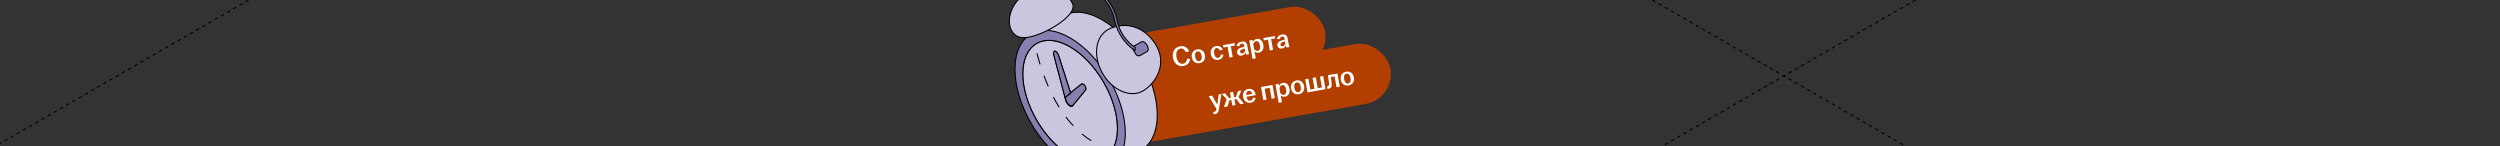 <?xml version="1.0" encoding="UTF-8"?> <svg xmlns="http://www.w3.org/2000/svg" width="1400" height="82" viewBox="0 0 1400 82" fill="none"><rect x="0" y="0" width="1400" height="82" fill="#333333" stroke="none"/><g clip-path="url(#clip0_7980_9793)"><path d="M378 -315.957L1619.63 400.812" stroke="black" stroke-width="0.6" stroke-linejoin="round" stroke-dasharray="2 2"></path><path d="M1620 -315.957L378.374 400.812" stroke="black" stroke-width="0.6" stroke-linejoin="round" stroke-dasharray="2 2"></path><path d="M703.898 -325.965L-537.727 390.804" stroke="black" stroke-width="0.6" stroke-linejoin="round" stroke-dasharray="2 2"></path><rect x="625" y="48.305" width="153" height="34" rx="17" transform="rotate(-10 625 48.305)" fill="#B23F00"></rect><path d="M680.408 63.896C680.141 63.943 679.817 63.951 679.601 63.924L679.373 62.632C679.539 62.652 679.784 62.657 680.005 62.618C680.698 62.496 681.005 62.117 681.155 61.311L681.225 60.974L676.903 53.872L678.809 53.536L681.7 58.599L682.418 52.9L683.946 52.63L682.552 61.308C682.285 62.931 681.685 63.671 680.408 63.896ZM685.421 59.99L686.921 55.501L684.181 52.589L686.025 52.264L688.268 54.939L689.339 54.75L688.814 51.772L690.547 51.466L691.072 54.444L692.144 54.255L693.336 50.975L695.18 50.65L693.604 54.339L696.562 58.026L694.56 58.379L692.358 55.469L691.286 55.658L691.85 58.856L690.117 59.162L689.553 55.963L688.481 56.152L687.423 59.637L685.421 59.99ZM700.421 57.508C698.294 57.883 696.533 56.65 696.119 54.302C695.705 51.954 696.936 50.178 699.047 49.805C701.048 49.452 702.676 50.579 703.049 52.69C703.093 52.942 703.111 53.134 703.123 53.294L698.002 54.197C698.326 55.667 699.058 56.594 700.224 56.389C701.185 56.219 701.576 55.484 701.684 54.718L703.169 54.846C702.957 56.134 702.044 57.221 700.421 57.508ZM697.88 53.228L701.22 52.639C700.992 51.623 700.339 50.682 699.252 50.874C698.212 51.057 697.807 51.99 697.88 53.228ZM707.474 56.102L706.171 48.712L712.6 47.578L713.903 54.968L712.106 55.285L711.034 49.203L708.198 49.703L709.27 55.785L707.474 56.102ZM716.079 57.574L714.265 47.284L716.029 46.973L716.235 48.139C716.567 47.35 717.281 46.606 718.478 46.395C720.117 46.106 721.674 47.196 722.118 49.718C722.563 52.239 721.344 53.802 719.658 54.099C718.602 54.285 717.715 53.955 717.197 53.412L717.875 57.257L716.079 57.574ZM716.95 52.01C717.328 52.772 718.108 53.235 718.959 53.085C720.078 52.888 720.557 51.829 720.243 50.048C719.927 48.252 719.141 47.481 718.069 47.67C717.25 47.814 716.646 48.538 716.483 49.363L716.95 52.01ZM727.32 52.765C725.193 53.14 723.385 51.915 722.971 49.567C722.554 47.204 723.834 45.434 725.961 45.059C728.089 44.684 729.912 45.906 730.329 48.27C730.743 50.617 729.447 52.389 727.32 52.765ZM724.846 49.237C725.124 50.812 725.878 51.865 727.123 51.646C728.383 51.424 728.716 50.179 728.438 48.603C728.161 47.028 727.422 45.972 726.161 46.194C724.917 46.413 724.568 47.661 724.846 49.237ZM732.202 51.741L730.899 44.351L732.695 44.035L733.77 50.133L736.118 49.719L735.043 43.621L736.855 43.301L737.93 49.399L740.278 48.985L739.203 42.887L740.999 42.57L742.302 49.96L732.202 51.741ZM743.934 49.721C743.745 49.755 743.569 49.77 743.374 49.771L743.133 48.4C743.23 48.4 743.325 48.383 743.451 48.361C744.034 48.258 744.366 47.744 744.229 46.323C744.113 45.206 743.907 43.764 743.647 42.103L748.957 41.167L750.26 48.557L748.448 48.877L747.376 42.794L745.249 43.17C745.413 44.197 745.588 45.368 745.697 46.356C745.939 48.377 745.542 49.438 743.934 49.721ZM755.187 47.851C753.06 48.226 751.252 47.001 750.838 44.654C750.421 42.29 751.701 40.521 753.828 40.146C755.956 39.771 757.779 40.992 758.196 43.356C758.61 45.704 757.314 47.476 755.187 47.851ZM752.713 44.323C752.991 45.899 753.745 46.952 754.99 46.732C756.25 46.51 756.583 45.265 756.305 43.69C756.028 42.114 755.289 41.058 754.028 41.28C752.784 41.5 752.435 42.747 752.713 44.323Z" fill="white"></path><rect x="614" y="23.053" width="127" height="34" rx="17" transform="rotate(-10 614 23.053)" fill="#B23F00"></rect><path d="M662.708 36.965C659.903 37.46 657.493 35.773 656.885 32.322C656.274 28.855 657.942 26.433 660.794 25.93C663.252 25.496 665.165 26.67 665.917 28.812L663.994 29.151C663.464 27.896 662.485 26.948 661.019 27.206C659.192 27.528 658.376 29.443 658.823 31.98C659.268 34.501 660.702 36.003 662.514 35.683C663.98 35.425 664.623 34.19 664.76 32.85L666.477 33.002C666.249 35.025 665.056 36.551 662.708 36.965ZM671.769 35.367C669.642 35.742 667.834 34.518 667.42 32.17C667.003 29.806 668.284 28.037 670.411 27.662C672.538 27.287 674.362 28.509 674.779 30.872C675.193 33.22 673.897 34.992 671.769 35.367ZM669.295 31.839C669.573 33.415 670.327 34.468 671.572 34.249C672.833 34.026 673.166 32.782 672.888 31.206C672.61 29.63 671.871 28.574 670.611 28.797C669.366 29.016 669.017 30.264 669.295 31.839ZM682.355 33.501C680.227 33.876 678.482 32.64 678.068 30.293C677.654 27.945 678.869 26.171 680.996 25.796C682.824 25.474 684.239 26.312 684.733 27.915L683.015 28.218C682.689 27.382 682.11 26.769 681.227 26.925C679.983 27.144 679.663 28.37 679.941 29.946C680.221 31.538 680.944 32.596 682.189 32.377C683.134 32.21 683.542 31.391 683.634 30.53L685.15 30.652C684.954 32.117 684.009 33.209 682.355 33.501ZM688.509 32.253L687.442 26.203L685.141 26.608L684.905 25.269L691.318 24.138L691.554 25.477L689.254 25.883L690.321 31.934L688.509 32.253ZM695.33 31.148C694.022 31.379 693.014 30.728 692.794 29.483C692.528 27.97 693.577 27.103 695.198 26.622C695.799 26.435 696.392 26.298 696.846 26.202L696.727 25.524C696.574 24.657 696.089 24.304 695.333 24.438C694.592 24.568 694.164 25.18 694.031 25.902L692.486 25.801C692.718 24.444 693.736 23.582 695.217 23.321C696.872 23.029 698.158 23.598 698.452 25.268L698.955 28.12C699.094 28.908 699.312 29.682 699.489 30.317L697.834 30.609C697.726 30.271 697.582 29.825 697.503 29.465C697.163 30.207 696.417 30.956 695.33 31.148ZM694.479 29.088C694.593 29.734 695.083 30.022 695.713 29.911C696.438 29.783 697.003 29.212 697.254 28.518L697.016 27.163C696.577 27.256 696.144 27.381 695.67 27.546C694.797 27.846 694.354 28.379 694.479 29.088ZM701.429 32.965L699.614 22.675L701.379 22.364L701.585 23.53C701.917 22.741 702.63 21.997 703.828 21.786C705.467 21.497 707.024 22.587 707.468 25.108C707.913 27.63 706.694 29.193 705.008 29.49C703.952 29.677 703.065 29.345 702.547 28.803L703.225 32.648L701.429 32.965ZM702.3 27.401C702.678 28.163 703.458 28.626 704.309 28.476C705.428 28.279 705.907 27.22 705.593 25.439C705.276 23.643 704.49 22.872 703.419 23.061C702.6 23.205 701.996 23.929 701.833 24.754L702.3 27.401ZM711.098 28.27L710.031 22.22L707.73 22.625L707.494 21.286L713.907 20.155L714.143 21.494L711.843 21.9L712.91 27.951L711.098 28.27ZM717.919 27.165C716.611 27.395 715.603 26.745 715.383 25.5C715.117 23.987 716.166 23.12 717.787 22.639C718.388 22.452 718.981 22.315 719.435 22.218L719.316 21.541C719.163 20.674 718.678 20.321 717.922 20.454C717.181 20.585 716.753 21.197 716.62 21.919L715.075 21.817C715.307 20.461 716.325 19.599 717.806 19.338C719.461 19.046 720.747 19.615 721.041 21.285L721.544 24.137C721.683 24.925 721.901 25.699 722.078 26.334L720.423 26.626C720.315 26.288 720.171 25.842 720.092 25.482C719.752 26.224 719.006 26.973 717.919 27.165ZM717.068 25.105C717.182 25.751 717.672 26.039 718.302 25.928C719.027 25.8 719.592 25.229 719.844 24.535L719.605 23.18C719.166 23.273 718.733 23.398 718.259 23.563C717.386 23.863 716.943 24.396 717.068 25.105Z" fill="white"></path><path d="M619.481 95.097L576.305 19.897L595.316 8.926L636.766 85.124L619.481 95.097Z" fill="#CBC6E0" stroke="black" stroke-width="0.6" stroke-miterlimit="10" stroke-linecap="round" stroke-linejoin="round"></path><path d="M589.533 14.718C594.609 6.041 605.086 4.104 617.168 11.078V11.07C634.198 20.901 648.055 44.786 648.055 64.321C648.055 75.662 643.387 83.085 636.138 85.394" fill="#CBC6E0"></path><path d="M589.533 14.718C594.609 6.041 605.086 4.104 617.168 11.078V11.07C634.198 20.901 648.055 44.786 648.055 64.321C648.055 75.662 643.387 83.085 636.138 85.394" stroke="black" stroke-width="0.6" stroke-miterlimit="10" stroke-linecap="round" stroke-linejoin="round"></path><path d="M596.771 55.944L596.809 56.071C596.831 56.169 596.869 56.266 596.914 56.364C596.981 56.551 597.064 56.761 597.176 56.964C597.296 57.233 597.461 57.503 597.649 57.781C598.654 59.198 599.952 59.911 600.605 59.281L607.747 50.589C608.955 49.292 606.682 46.097 605.406 47.275L599.532 52.044L593.02 31.707C591.835 27.822 589.239 27.515 590.327 31.399L596.576 55.156L596.771 55.944ZM625.805 71.969C625.805 88.752 613.906 95.539 599.284 87.095C584.655 78.651 572.749 58.126 572.749 41.343C572.749 24.56 584.655 17.773 599.284 26.217C613.906 34.654 625.805 55.179 625.805 71.962V71.969Z" fill="#CBC6E0" stroke="black" stroke-width="0.6" stroke-miterlimit="10" stroke-linecap="round" stroke-linejoin="round"></path><path d="M599.277 21.23C616.307 31.062 630.164 54.946 630.164 74.481C630.164 94.016 616.315 101.928 599.277 92.097C582.232 82.258 568.384 58.366 568.384 38.831C568.384 19.296 582.232 11.399 599.277 21.238V21.23ZM573.825 33.35C573.12 35.677 572.742 38.351 572.742 41.343C572.742 58.133 584.648 78.651 599.277 87.095V87.087C613.899 95.524 625.798 88.745 625.798 71.962C625.798 55.179 613.899 34.654 599.277 26.217C587.255 19.278 577.072 22.62 573.825 33.35Z" fill="#887FB0" stroke="black" stroke-width="0.6" stroke-miterlimit="10" stroke-linecap="round" stroke-linejoin="round"></path><path d="M600.999 56.679C601.412 58.066 600.954 59.566 599.792 59.439C598.869 59.326 597.773 58.134 597.158 56.956C597.053 56.761 596.971 56.551 596.896 56.357C596.851 56.222 596.813 56.094 596.776 55.959L596.736 55.875L596.631 55.291L596.663 55.232C596.626 54.737 596.723 54.347 596.948 54.122L599.514 52.037L600.165 54.085L601.007 56.679H600.999Z" fill="#887FB0" stroke="black" stroke-width="0.6" stroke-miterlimit="10" stroke-linecap="round" stroke-linejoin="round"></path><path d="M601.034 58.722L600.58 59.274H600.588C599.935 59.904 598.637 59.191 597.632 57.774C597.444 57.504 597.279 57.234 597.159 56.956C597.774 58.141 598.87 59.326 599.793 59.439C600.948 59.566 601.413 58.066 601 56.679L599.547 52.16" fill="#887FB0"></path><path d="M601.034 58.722L600.58 59.274H600.588C599.935 59.904 598.637 59.191 597.632 57.774C597.444 57.504 597.279 57.234 597.159 56.956C597.774 58.141 598.87 59.326 599.793 59.439C600.948 59.566 601.413 58.066 601 56.679L599.547 52.16" stroke="black" stroke-width="0.6" stroke-miterlimit="10" stroke-linecap="round" stroke-linejoin="round"></path><path d="M599.188 52.27L599.617 51.929L605.387 47.268C606.662 46.09 608.935 49.285 607.727 50.582L600.645 59.205" fill="#887FB0"></path><path d="M599.188 52.27L599.617 51.929L605.387 47.268C606.662 46.09 608.935 49.285 607.727 50.582L600.645 59.205" stroke="black" stroke-width="0.6" stroke-miterlimit="10" stroke-linecap="round" stroke-linejoin="round"></path><path d="M599.516 52.03L596.95 54.115V54.123C596.725 54.347 596.627 54.737 596.665 55.232L596.56 55.142L590.31 31.385C589.223 27.501 591.826 27.808 593.004 31.693L599.516 52.03Z" fill="#887FB0" stroke="black" stroke-width="0.6" stroke-miterlimit="10" stroke-linecap="round" stroke-linejoin="round"></path><path d="M596.898 56.357C596.853 56.26 596.816 56.163 596.793 56.065L596.756 55.938C596.816 56.095 596.853 56.222 596.898 56.357Z" fill="#30AFF2" stroke="black" stroke-width="0.6" stroke-miterlimit="10" stroke-linecap="round" stroke-linejoin="round"></path><path d="M596.789 55.968L596.564 55.15L596.669 55.24C596.684 55.465 596.706 55.701 596.781 55.964L596.789 55.968Z" fill="#30AFF2" stroke="black" stroke-width="0.6" stroke-miterlimit="10" stroke-linecap="round" stroke-linejoin="round"></path><path d="M646.765 24.232C654.387 35.668 647.057 46.871 640.043 50.921C633.028 54.97 622.915 50.591 617.461 41.142C612.007 31.693 613.267 20.752 620.282 16.703C627.296 12.653 639.082 12.706 646.765 24.232Z" fill="#CBC6E0" stroke="black" stroke-width="0.6" stroke-miterlimit="10" stroke-linecap="round" stroke-linejoin="round"></path><path d="M588.839 15.845C596.115 11.78 602.252 6.21 600.715 2.311C597.962 -4.663 587.204 -11.029 575.118 -4.048C562.477 3.256 562.484 19.649 572.034 21.029C575.892 21.585 582.763 19.241 588.839 15.845Z" fill="#CBC6E0" stroke="black" stroke-width="0.6" stroke-miterlimit="10" stroke-linecap="round" stroke-linejoin="round"></path><path d="M634.739 28.093L636.06 30.365C636.562 31.227 637.665 31.527 638.536 31.04L642.332 28.895C643.202 28.4 643.202 26.78 642.332 25.28C641.461 23.781 640.051 22.971 639.181 23.466L635.415 25.588C634.529 26.09 634.222 27.215 634.732 28.093H634.739Z" fill="#887FB0" stroke="black" stroke-width="0.6" stroke-miterlimit="10" stroke-linecap="round" stroke-linejoin="round"></path><path d="M635.664 28.235C630.315 25.153 625.611 18.299 624.216 11.572L624.013 10.582C622.798 4.733 618.709 -1.229 614.058 -3.906L602.092 -10.812C597.44 -13.497 593.344 -12.26 592.136 -7.813L591.934 -7.063C590.538 -1.948 585.834 -0.531 580.485 -3.613V-5.383C585.137 -2.698 589.233 -3.936 590.441 -8.383L590.643 -9.133C592.039 -14.254 596.743 -15.664 602.092 -12.582L614.058 -5.675C619.407 -2.593 624.111 4.261 625.506 10.987L625.709 11.977C626.924 17.827 631.013 23.781 635.664 26.465V28.235Z" fill="#887FB0" stroke="black" stroke-width="0.6" stroke-miterlimit="10" stroke-linecap="round" stroke-linejoin="round"></path><path d="M622.797 84.065C609.342 80.323 589.367 67.423 579.473 25.07" stroke="black" stroke-width="0.6" stroke-miterlimit="10" stroke-linecap="round" stroke-linejoin="round" stroke-dasharray="5.96 7.16"></path></g><defs><clipPath id="clip0_7980_9793"><rect width="1400" height="82" fill="white"></rect></clipPath></defs></svg> 